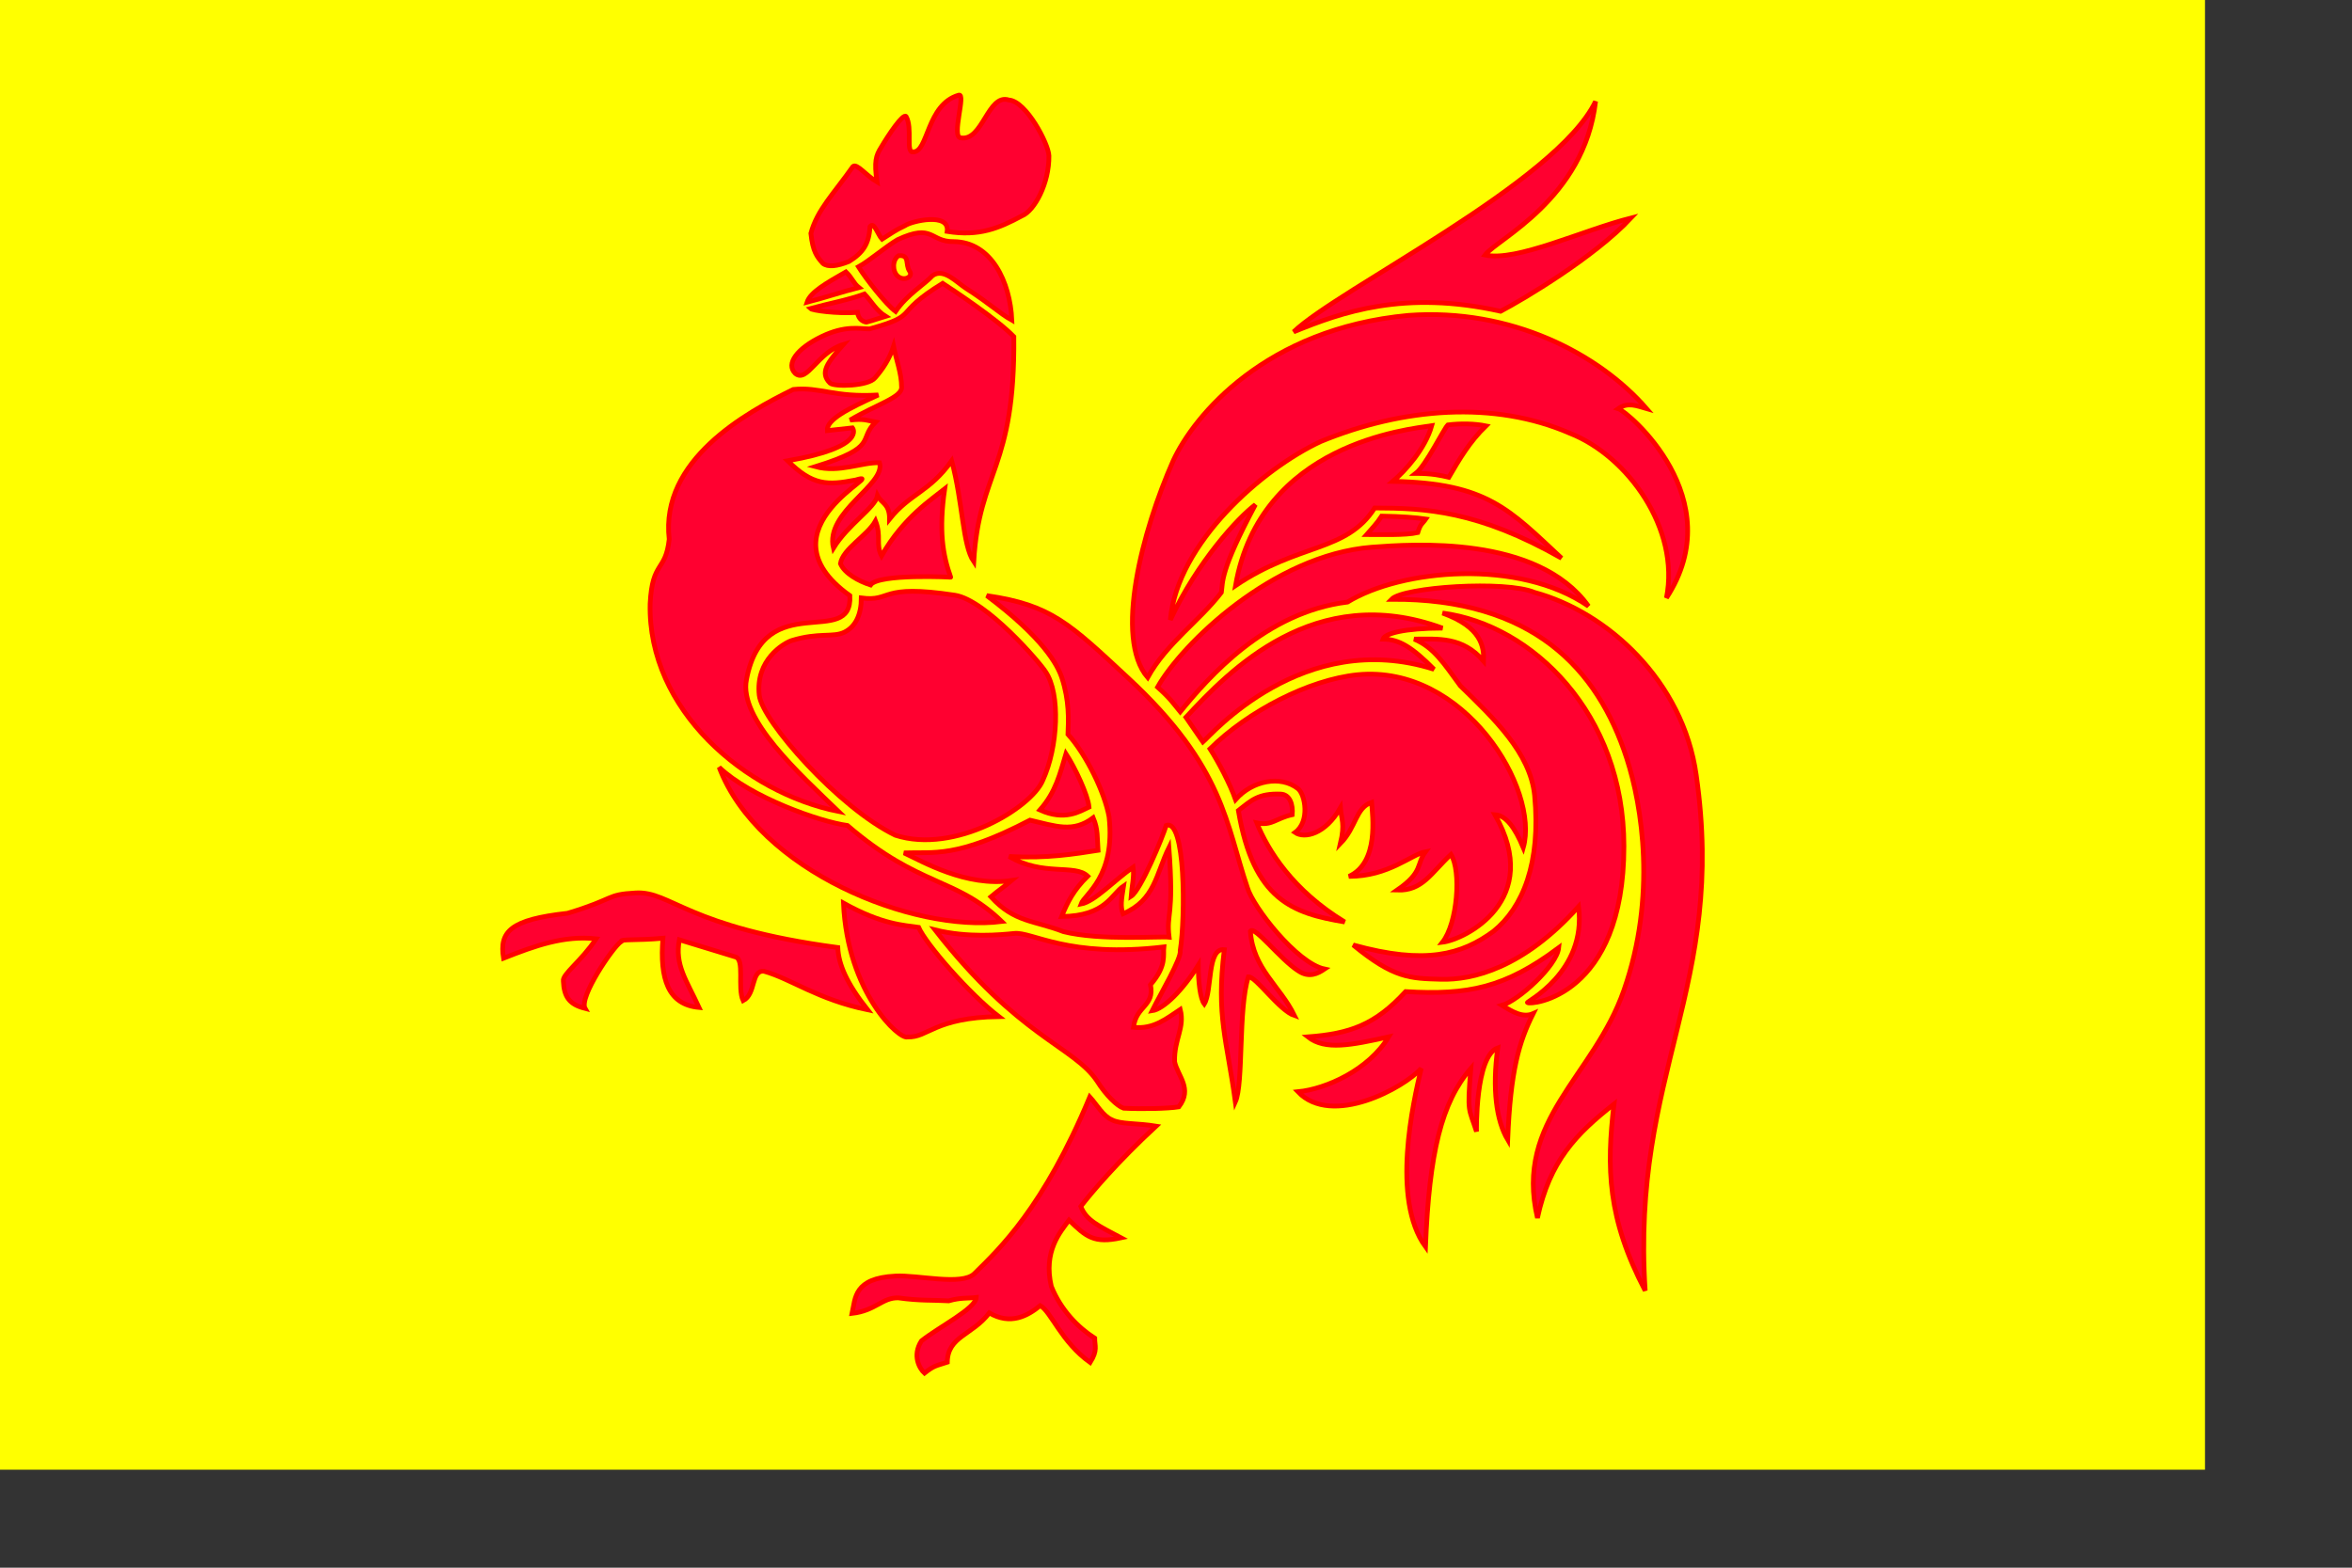 <?xml version="1.0" encoding="UTF-8" standalone="no"?>
<!DOCTYPE svg PUBLIC "-//W3C//DTD SVG 20010904//EN"
"http://www.w3.org/TR/2001/REC-SVG-20010904/DTD/svg10.dtd">
<!-- Created with Sodipodi ("http://www.sodipodi.com/") -->
<svg
   version="1"
   x="0"
   y="0"
   width="210mm"
   height="140mm"
   id="svg378"
   sodipodi:version="0.33pre"
   sodipodi:docname="/home/delaunoi/tmp/wallonia.svg"
   sodipodi:docbase="/home/delaunoi/tmp/"
   xmlns="http://www.w3.org/2000/svg"
   xmlns:sodipodi="http://sodipodi.sourceforge.net/DTD/sodipodi-0.dtd"
   xmlns:xlink="http://www.w3.org/1999/xlink">
  <rect width="100%" height="100%" fill="#333333" stroke="none"/>
  <sodipodi:namedview
     id="base"
     showgrid="false"
     snaptogrid="false" />
  <defs
     id="defs380" />
  <rect
     width="744.094"
     height="496.063"
     x="0"
     y="-0"
     style="font-size:12;fill:#ffff00;fill-rule:evenodd;stroke-width:1pt;fill-opacity:1;"
     id="rect135" />
  <path
     style="font-size:12;fill:#ff0030;fill-rule:evenodd;stroke:#ff0000;stroke-width:1.198pt;fill-opacity:1;"
     d="M 247.333 273.899 C 215.763 267.564 182.957 239.564 183.752 203.822 C 184.475 189.106 188.991 193.152 190.193 182 C 187.133 155.302 216.026 139.305 232.064 131.452 C 241.084 130.504 245.776 134.23 260.763 133.304 C 250.558 137.933 243.224 141.638 243.543 145.341 L 252.036 144.416 C 252.036 144.416 257.088 150.861 230.15 155.526 C 238.608 163.896 243.544 163.86 253.109 162.008 C 265.546 158.304 219.091 178.157 251.16 201.044 C 252.137 219.302 222.187 198.038 216.278 229.342 C 213.556 242.685 234.271 261.294 247.333 273.899 z "
     id="path21141"
     sodipodi:nodetypes="csccccccccsc"
     transform="translate(35.637,-1.525879e-5)" />
  <path
     style="font-size:12;fill:#ff0030;fill-rule:evenodd;stroke:#ff0000;stroke-width:1.198pt;fill-opacity:1;"
     d="M 220.583 234.694 C 221.568 243.384 247.37 272.658 266.503 281.918 C 286.592 288.399 312.423 272.658 316.25 263.399 C 321.43 252.175 322.27 234.134 317.206 226.746 C 315.523 223.921 297.159 202.512 286.592 200.898 C 260.803 196.956 265.546 203.212 255.023 201.824 C 255.023 207.379 253.109 211.546 249.282 213.398 C 245.457 215.25 240.673 213.397 231.585 216.175 C 228.715 217.102 219.237 222.822 220.583 234.694 z "
     id="path21142"
     sodipodi:nodetypes="ccccscccs"
     transform="translate(35.637,-1.525879e-5)" />
  <path
     style="font-size:12;fill:#ff0030;fill-rule:evenodd;stroke:#ff0000;stroke-width:1.198pt;fill-opacity:1;"
     d="M 207.051 258.985 C 220.295 293.945 272.504 314.808 302.433 311.039 C 286.874 295.979 274.697 299.579 250.346 278.629 C 240.874 277.319 217.589 269.065 207.051 258.985 z "
     id="path21143"
     sodipodi:nodetypes="cccc"
     transform="translate(35.637,-1.525879e-5)" />
  <path
     style="font-size:12;fill:#ff0030;fill-rule:evenodd;stroke:#ff0000;stroke-width:1.198pt;fill-opacity:1;"
     d="M 232.757 126.074 C 229.375 122.801 233.432 117.562 241.551 113.633 C 249.669 109.705 254.404 111.015 257.785 111.015 C 275.374 106.105 264.89 106.432 282.477 95.629 C 286.197 98.029 301.08 107.96 306.491 113.633 C 306.942 158.592 294.766 158.592 292.962 189.583 C 289.129 183.908 289.353 169.724 285.521 155.537 C 277.854 166.233 271.541 166.449 264.551 175.179 C 264.551 169.942 261.845 169.941 260.491 167.322 C 259.59 171.469 250.571 176.926 245.609 185.001 C 242.679 172.67 263.424 163.613 261.169 156.191 C 255.081 155.973 247.64 159.684 239.521 157.501 C 261.168 150.736 253.728 148.553 259.816 142.442 C 256.434 141.788 255.756 141.284 251.22 141.788 C 260.02 136.55 268.849 134.13 268.61 130.657 C 268.61 125.991 266.805 121.49 265.904 116.907 C 264.551 121.053 262.342 124.487 259.692 127.495 C 257.408 130.398 245.994 130.588 244.496 129.347 C 240.878 125.799 243.58 122.363 248.992 116.253 C 240.198 118.872 236.816 129.348 232.757 126.074 z "
     id="path21144"
     sodipodi:nodetypes="ccccccccccccccscsscc"
     transform="translate(35.637,-1.525879e-5)" />
  <path
     style="font-size:12;fill:#ff0030;fill-rule:evenodd;stroke:#ff0000;stroke-width:1.198pt;fill-opacity:1;"
     d="M 247.976 190.238 C 249.33 193.512 254.066 196.131 258.124 197.441 C 260.831 193.512 285.861 194.822 285.183 194.822 C 282.477 187.292 281.124 179.107 283.154 165.031 C 279.095 168.304 269.287 174.524 261.846 187.619 C 259.816 183.691 261.845 181.073 259.816 175.834 C 256.998 180.854 248.766 185.219 247.976 190.238 z "
     id="path21146"
     sodipodi:nodetypes="ccccccc"
     transform="translate(35.637,-1.525879e-5)" />
  <path
     style="font-size:12;fill:#ff0030;fill-rule:evenodd;stroke:#ff0000;stroke-width:1.198pt;fill-opacity:1;"
     d="M 248.993 304.818 C 250.347 335.154 267.933 351.086 270.639 349.996 C 277.517 350.322 279.659 343.447 301.419 343.12 C 291.497 335.481 276.841 318.676 274.36 313.002 C 269.286 312.238 262.184 312.129 248.993 304.818 z "
     id="path25162"
     sodipodi:nodetypes="ccccc"
     transform="translate(35.637,-1.525879e-5)" />
  <path
     style="font-size:12;fill:#ff0030;fill-rule:evenodd;stroke:#ff0000;stroke-width:1.198pt;fill-opacity:1;"
     d="M 134.284 323.419 C 132.807 314.406 136.602 310.39 155.865 308.251 C 172.167 303.352 168.732 301.933 178.879 301.391 C 190.851 300.71 195.982 313.005 247.083 319.815 C 247.325 325.533 250.139 331.971 257.133 340.832 C 240.129 337.296 231.469 330.422 222.128 327.802 C 217.731 327.475 219.542 335.462 215.144 337.754 C 213.116 333.389 215.822 323.722 212.44 322.957 L 193.609 317.197 C 192.022 325.732 195.992 330.794 200.251 340.046 C 189.802 339.086 186.952 330.406 188.074 316.673 C 179.055 317.503 173.696 316.858 173.979 317.786 C 171.16 319.64 159.661 336.663 161.803 340.373 C 156.504 339.02 154.695 336.489 154.47 331.143 C 154.019 328.851 160.574 324.397 165.534 316.867 C 154.647 315.679 144.981 319.207 134.284 323.419 z "
     id="path25163"
     sodipodi:nodetypes="ccsccccccccccccc"
     transform="translate(35.637,-1.525879e-5)" />
  <path
     style="font-size:12;fill:#ff0030;fill-rule:evenodd;stroke:#ff0000;stroke-width:1.198pt;fill-opacity:1;"
     d="M 279.896 313.863 C 308.119 350.128 326.736 353.141 334.606 364.934 C 337.576 369.673 341.363 373.316 343.516 374.048 C 349.734 374.357 358.343 374.202 362.17 373.586 C 366.954 367.413 361.692 363.092 360.735 358.308 C 360.575 350.592 364.244 347.042 362.648 340.715 C 358.184 343.647 353.72 347.505 346.864 346.733 C 347.82 339.325 354.038 339.789 352.604 332.381 C 358.184 325.9 356.787 322.387 357.105 319.609 C 324.74 323.451 312.649 314.394 306.61 315.059 C 302.107 315.513 291.013 316.619 279.896 313.863 z "
     id="path25165"
     sodipodi:nodetypes="csccccccccc"
     transform="translate(35.637,-1.525879e-5)" />
  <path
     style="font-size:12;fill:#ff0030;fill-rule:evenodd;stroke:#ff0000;stroke-width:1.198pt;fill-opacity:1;"
     d="M 332.122 370.239 C 316.587 407.538 301.613 421.573 293.154 429.904 C 288.93 434.031 274.141 430.275 266.533 430.704 C 252.458 431.395 253.04 438.16 251.901 443.304 C 259.894 442.381 262.073 437.913 267.519 438.064 C 275.021 439.101 278.846 438.734 284.508 439.068 C 288.678 437.889 290.715 438.305 293.818 437.923 C 293.576 441.704 281.477 447.705 275.307 452.594 C 272.093 457.629 274.747 462.014 276.331 463.46 C 279.727 460.783 280.34 461.017 284.033 459.778 C 284.19 451.007 292.421 450.735 298.214 443.153 C 305.395 447.338 311.101 444.177 315.406 440.683 C 319.016 442.62 322.52 452.949 332.243 459.87 C 334.867 455.692 333.758 454.306 333.775 451.663 C 328.126 448.063 322.297 442.107 319.132 434.157 C 316.379 422.37 322.113 415.868 325.122 411.818 C 330.981 417.546 333.592 419.747 342.681 417.795 C 335.007 413.704 330.894 411.933 329.089 407.191 C 332.462 402.798 341.46 392.124 354.49 380.097 C 348.272 379.071 342.352 379.481 339.573 377.96 C 336.598 376.723 334.447 372.793 332.122 370.239 z "
     id="path25166"
     sodipodi:nodetypes="ccccccccccccccccccccc"
     transform="translate(35.637,-1.525879e-5)" />
  <path
     style="font-size:12;fill:#ff0030;fill-rule:evenodd;stroke:#ff0000;stroke-width:1.198pt;fill-opacity:1;"
     d="M 236.708 102.012 C 237.809 98.599 243.307 95.512 249.82 91.771 C 252.073 93.969 252.293 95.512 254.207 97.055 C 248.147 98.599 242.766 100.469 236.708 102.012 z "
     id="path25167"
     sodipodi:nodetypes="cccc"
     transform="translate(35.637,-1.525879e-5)" />
  <path
     style="font-size:12;fill:#ff0030;fill-rule:evenodd;stroke:#ff0000;stroke-width:1.198pt;fill-opacity:1;"
     d="M 237.831 104.138 C 244.144 102.392 250.458 101.303 256.096 99.229 C 258.577 101.847 260.042 104.793 263.198 106.757 C 260.944 107.411 259.366 108.067 256.772 108.721 C 256.096 108.721 254.067 108.068 253.728 105.448 C 246.795 105.94 238.507 104.794 237.831 104.138 z "
     id="path25170"
     sodipodi:nodetypes="cccccc"
     transform="translate(35.637,-1.525879e-5)" />
  <path
     style="font-size:12;fill:#ff0030;fill-rule:evenodd;stroke:#ff0000;stroke-width:1.198pt;fill-opacity:1;"
     d="M 266.581 105.12 C 263.312 102.721 256.66 94.209 254.067 90.062 C 257.675 88.098 263.311 83.187 267.258 80.895 C 279.434 75.22 278.081 81.66 286.198 81.55 C 298.939 81.659 305.251 95.191 305.816 108.068 C 301.531 105.666 298.601 102.611 290.257 97.264 C 287.214 95.3 282.815 90.389 279.095 93.009 C 276.276 96.064 270.414 99.447 266.581 105.12 z "
     id="path25171"
     sodipodi:nodetypes="cccccccc"
     transform="translate(35.637,-1.525879e-5)" />
  <path
     style="font-size:12;fill:#ffff00;fill-rule:evenodd;stroke:#ff0000;stroke-width:1.198pt;fill-opacity:1;"
     d="M 267.596 86.297 C 265.454 87.662 265.461 91.531 267.258 93.172 C 269.407 95.132 272.67 93.391 271.317 91.535 C 269.737 89.244 271.542 85.97 267.596 86.297 z "
     id="path25172"
     sodipodi:nodetypes="cscc"
     transform="translate(35.637,-1.525879e-5)" />
  <path
     style="font-size:12;fill:#ff0030;fill-rule:evenodd;stroke:#ff0000;stroke-width:1.198pt;fill-opacity:1;"
     d="M 250.853 88.262 C 246.795 89.898 243.75 90.226 242.058 88.916 C 240.029 86.624 238.676 84.988 238 78.767 C 240.142 70.801 245.667 65.454 252.205 56.179 C 253.559 55.088 256.603 59.234 260.323 61.416 C 259.309 54.488 259.985 52.468 261.676 49.795 C 264.043 45.757 269.117 38.12 270.132 39.319 C 272.387 43.194 269.907 51.65 272.501 51.268 C 277.631 51.432 277.011 35.228 287.89 32.117 C 290.483 31.353 285.297 46.304 288.566 46.522 C 296.007 47.831 297.699 31.463 304.801 33.754 C 310.664 34.136 318.217 48.595 318.33 52.578 C 318.443 61.854 313.483 71.13 309.197 72.876 C 301.474 77.022 294.767 79.86 283.999 78.114 C 284.902 71.566 271.937 74.621 269.795 76.149 C 266.299 77.786 265.172 78.768 262.014 80.732 C 260.662 79.314 259.308 74.621 257.957 76.476 C 257.618 82.369 255.59 85.315 250.853 88.262 z "
     id="path25173"
     sodipodi:nodetypes="cccccccccccccccccc"
     transform="translate(35.637,-1.525879e-5)" />
  <path
     style="font-size:12;fill:#ff0030;fill-rule:evenodd;stroke:#ff0000;stroke-width:1.198pt;fill-opacity:1;"
     d="M 269.422 287.879 C 275.482 290.657 290.439 299.487 305.727 297.195 C 303.176 299.355 301.302 300.534 298.751 302.694 C 306.689 311.402 313.392 310.619 323.235 314.456 C 335.654 317.558 355.681 315.953 358.883 316.313 C 357.867 307.801 360.624 310.145 358.823 286.083 C 354.483 294.922 354.165 303.836 343.342 308.419 C 342.385 305.95 342.782 303.808 343.516 299.047 C 339.37 301.825 337.592 309.186 322.622 309.345 C 324.653 304.369 326.682 300.375 331.417 295.727 C 327.087 291.545 316.332 295.876 304.901 289.077 C 317.608 289.807 326.934 288.245 334.906 287.01 C 334.586 282.689 334.946 280.004 333.273 276.01 C 326.445 281.191 320.634 278.845 311.945 276.824 C 287.005 289.839 279.313 287.467 269.422 287.879 z "
     id="path25176"
     sodipodi:nodetypes="ccccccccccccccc"
     transform="translate(35.637,-1.525879e-5)" />
  <path
     style="font-size:12;fill:#ff0030;fill-rule:evenodd;stroke:#ff0000;stroke-width:1.198pt;fill-opacity:1;"
     d="M 315.288 273.389 C 320.698 267.278 322.052 261.168 324.08 254.402 C 327.125 259.094 331.522 268.37 331.86 272.407 C 328.815 273.825 323.742 277.209 315.288 273.389 z "
     id="path25177"
     sodipodi:nodetypes="cccc"
     transform="translate(35.637,-1.525879e-5)" />
  <path
     style="font-size:12;fill:#ff0030;fill-rule:evenodd;stroke:#ff0000;stroke-width:1.198pt;fill-opacity:1;"
     d="M 297.36 201.04 C 316.413 215.336 321.262 224.392 322.727 228.867 C 325.207 236.506 324.983 242.835 324.758 247.855 C 330.958 254.73 337.159 267.497 338.624 275.681 C 340.879 295.978 330.282 301.871 329.154 305.144 C 333.889 304.271 340.654 296.852 346.743 292.705 C 347.193 295.978 346.29 299.252 346.065 302.526 C 349.335 300.453 356.663 282.665 357.904 278.628 C 364.443 276.118 364.443 309.291 362.639 320.859 C 363.091 323.479 356.1 335.263 353.169 341.156 C 357.001 340.61 363.542 334.171 368.728 325.769 C 368.728 331.444 369.404 337.118 370.757 338.864 C 373.463 334.499 371.626 319.833 377.521 320.53 C 374.715 343.059 378.423 351.086 381.242 371.929 C 384.061 365.709 382.143 340.502 385.639 329.698 C 388.119 329.48 396.012 341.046 401.197 342.793 C 396.237 332.643 387.217 327.079 386.314 314.311 C 387.668 312.238 396.462 323.913 402.551 327.733 C 406.158 330.134 409.089 328.607 411.344 327.079 C 401.987 325.115 387.217 306.127 385.301 299.579 C 378.086 278.363 377.56 258.995 345.201 228.956 C 325.248 210.435 319.12 204.205 297.36 201.04 z "
     id="path25178"
     sodipodi:nodetypes="ccccccccccccccccccccsc"
     transform="translate(35.637,-1.525879e-5)" />
  <path
     style="font-size:12;fill:#ff0030;fill-rule:evenodd;stroke:#ff0000;stroke-width:1.198pt;fill-opacity:1;"
     d="M 351.647 228.676 C 340.293 215.418 349.804 179.138 360.258 155.525 C 367.287 140.269 391.415 110.907 439.66 106.449 C 474.142 103.925 503.892 119.343 520.021 137.932 C 516.766 137.001 513.693 135.646 510.454 137.932 C 513.625 138.886 548.603 168.291 526.717 201.822 C 531.383 178.477 513.568 153.876 494.19 146.266 C 468.622 135.126 437.821 137.585 410.004 149.044 C 390.462 158.156 361.687 183.151 359.301 209.23 C 368.382 189.634 382.262 174.599 388 170.34 C 375.947 192.954 377.059 196.404 376.521 199.971 C 369.087 209.675 358.149 216.962 351.647 228.676 z "
     id="path25181"
     sodipodi:nodetypes="csscccsscccc"
     transform="translate(35.637,-1.525879e-5)" />
  <path
     style="font-size:12;fill:#ff0030;fill-rule:evenodd;stroke:#ff0000;stroke-width:1.198pt;fill-opacity:1;"
     d="M 400.915 112.005 C 416.062 97.499 489.566 61.696 502.801 34.227 C 498.974 67.252 469.317 80.832 465.491 86.079 C 476.173 88.394 498.336 77.746 514.758 73.579 C 502.322 86.85 478.406 101.049 470.754 105.061 C 438.226 97.808 417.179 105.369 400.915 112.005 z "
     id="path25184"
     sodipodi:nodetypes="cccccc"
     transform="translate(35.637,-1.525879e-5)" />
  <path
     style="font-size:12;fill:#ff0030;fill-rule:evenodd;stroke:#ff0000;stroke-width:1.198pt;fill-opacity:1;"
     d="M 381.304 197.655 C 389.638 149.619 439.803 144.884 447.512 143.68 C 445.276 151.534 438.623 158.879 434.398 162.47 C 466.286 163.044 473.753 172.08 491.321 188.396 C 463.099 172.346 445.377 171.495 428.262 171.457 C 418.696 186.427 402.829 183.149 381.304 197.655 z "
     id="path25185"
     sodipodi:nodetypes="cccccc"
     transform="translate(35.637,-1.525879e-5)" />
  <path
     style="font-size:12;fill:#ff0030;fill-rule:evenodd;stroke:#ff0000;stroke-width:1.198pt;fill-opacity:1;"
     d="M 452.947 143.423 C 451.593 144.733 445.506 157.172 442.123 159.791 C 447.537 159.791 450.58 160.446 453.286 161.101 C 456.781 155.1 460.275 149.098 465.8 143.751 C 462.192 142.987 457.231 142.877 452.947 143.423 z "
     id="path25187"
     sodipodi:nodetypes="ccccc"
     transform="translate(35.637,-1.525879e-5)" />
  <path
     style="font-size:12;fill:#ff0030;fill-rule:evenodd;stroke:#ff0000;stroke-width:1.198pt;fill-opacity:1;"
     d="M 430.624 174.196 C 428.933 176.815 427.241 178.453 425.55 180.417 C 429.948 180.417 438.769 180.706 442.8 179.761 C 443.75 176.64 444.379 176.815 445.506 175.178 C 442.575 174.741 437.277 174.306 430.624 174.196 z "
     id="path25188"
     sodipodi:nodetypes="ccccc"
     transform="translate(35.637,-1.525879e-5)" />
  <path
     style="font-size:12;fill:#ff0030;fill-rule:evenodd;stroke:#ff0000;stroke-width:1.198pt;fill-opacity:1;"
     d="M 354.996 231.916 C 363.128 217.41 393.878 187.364 427.225 184.694 C 440.968 183.669 483.189 180.525 500.409 204.6 C 476.971 188.397 437.268 192.101 419.093 203.212 C 391.348 206.607 372.217 228.52 362.649 240.249 C 360.099 237.162 359.459 235.928 354.996 231.916 z "
     id="path25189"
     sodipodi:nodetypes="cscccc"
     transform="translate(35.637,-1.525879e-5)" />
  <path
     style="font-size:12;fill:#ff0030;fill-rule:evenodd;stroke:#ff0000;stroke-width:1.198pt;fill-opacity:1;"
     d="M 364.563 242.101 C 366.476 244.879 368.39 247.657 370.302 250.435 C 372.853 248.273 404.105 211.854 448.27 225.897 C 440.935 218.49 436.472 215.712 431.051 215.712 C 431.689 213.861 438.066 212.008 451.14 212.008 C 407.931 196.113 379.073 226.515 364.563 242.101 z "
     id="path25191"
     sodipodi:nodetypes="cccccc"
     transform="translate(35.637,-1.525879e-5)" />
  <path
     style="font-size:12;fill:#ff0030;fill-rule:evenodd;stroke:#ff0000;stroke-width:1.198pt;fill-opacity:1;"
     d="M 433.921 202.285 C 437.907 198.119 472.508 195.804 482.232 199.971 C 506.786 206.607 532.311 229.862 536.762 261.546 C 547.13 333.192 514.758 361.856 519.542 435.623 C 506.788 411.241 506.467 394.265 509.019 372.66 C 496.264 382.691 487.334 391.797 483.189 411.087 C 475.376 377.907 502.103 363.591 512.367 334.232 C 523.47 302.477 518.513 272.074 513.323 255.991 C 503.525 225.622 481.436 201.977 433.921 202.285 z "
     id="path25192"
     sodipodi:nodetypes="ccscccssc"
     transform="translate(35.637,-1.525879e-5)" />
  <path
     style="font-size:12;fill:#ff0030;fill-rule:evenodd;stroke:#ff0000;stroke-width:1.198pt;fill-opacity:1;"
     d="M 441.574 215.712 C 448.191 218.49 451.586 223.862 457.159 231.48 C 468.328 242.371 480.771 254.02 482.233 268.491 C 484.399 291.292 478.23 306.351 468.361 314.325 C 457.677 322.186 445.402 325.745 421.005 318.955 C 434.718 330.221 440.213 330.247 450.662 330.529 C 461.175 330.838 478.406 326.825 497.061 305.991 C 499.931 328.216 478.885 338.399 479.841 338.399 C 480.797 339.325 512.368 336.548 512.368 285.621 C 512.368 240.865 481.436 210.928 451.142 206.915 C 464.375 211.699 465.172 218.335 465.013 223.12 C 457.838 214.785 449.705 215.712 441.574 215.712 z "
     id="path25193"
     sodipodi:nodetypes="ccsscsccsccc"
     transform="translate(35.637,-1.525879e-5)" />
  <path
     style="font-size:12;fill:#ff0030;fill-rule:evenodd;stroke:#ff0000;stroke-width:1.198pt;fill-opacity:1;"
     d="M 372.694 252.749 C 385.45 240.094 406.037 229.401 422.44 227.749 C 458.532 224.211 483.986 266.33 478.406 286.083 C 475.536 279.293 472.666 275.28 468.839 274.973 C 485.262 303.831 458.795 317.103 451.142 318.028 C 456.244 311.547 457.519 293.954 454.01 288.398 C 447.314 294.571 444.445 300.745 435.834 300.436 C 444.763 294.263 442.212 291.794 445.402 287.472 C 440.617 288.398 432.964 295.806 419.57 295.806 C 429.776 291.177 427.543 275.435 427.225 270.806 C 421.804 272.657 422.123 279.138 416.702 284.694 C 418.296 277.904 417.019 276.669 416.7 272.657 C 411.598 281.609 404.583 283.152 401.393 280.991 C 406.496 277.287 404.826 268.11 402.35 266.176 C 396.534 261.629 387.045 263.398 381.304 269.879 C 379.39 264.478 375.564 257.225 372.694 252.749 z "
     id="path25194"
     sodipodi:nodetypes="cscccccccccccscc"
     transform="translate(35.637,-1.525879e-5)" />
  <path
     style="font-size:12;fill:#ff0030;fill-rule:evenodd;stroke:#ff0000;stroke-width:1.198pt;fill-opacity:1;"
     d="M 405.699 349.974 C 419.889 348.893 428.341 345.962 438.704 334.696 C 459.751 335.93 472.187 333.461 490.364 319.881 C 489.726 326.053 476.652 337.783 471.231 339.325 C 474.737 341.486 478.246 343.646 481.754 342.103 C 476.97 351.671 474.101 361.241 473.144 384.697 C 469.318 378.216 467.882 367.566 469.796 353.677 C 462.142 356.456 462.62 381.919 462.62 381.919 C 460.069 373.895 459.431 376.056 460.708 360.623 C 450.823 372.042 446.676 389.019 445.402 420.808 C 433.762 404.76 441.255 372.042 443.966 360.623 C 438.226 367.104 413.832 380.529 402.351 368.492 C 411.917 367.566 426.267 361.085 432.964 349.973 C 420.367 352.751 411.598 354.604 405.699 349.974 z "
     id="path25195"
     sodipodi:nodetypes="cccccccccccccc"
     transform="translate(35.637,-1.525879e-5)" />
  <path
     style="font-size:12;fill:#ff0030;fill-rule:evenodd;stroke:#ff0000;stroke-width:1.198pt;fill-opacity:1;"
     d="M 382.262 273.584 C 387.364 303.831 400.597 308.251 418.135 311.184 C 400.574 300.508 392.235 287.038 388.48 277.751 C 393.582 278.831 394.857 276.207 400.438 274.973 C 400.756 271.578 399.64 268.181 396.611 268.028 C 388.957 267.719 386.566 270.188 382.262 273.584 z "
     id="path25196"
     sodipodi:nodetypes="cccccc"
     transform="translate(35.637,-1.525879e-5)" />

</svg>
